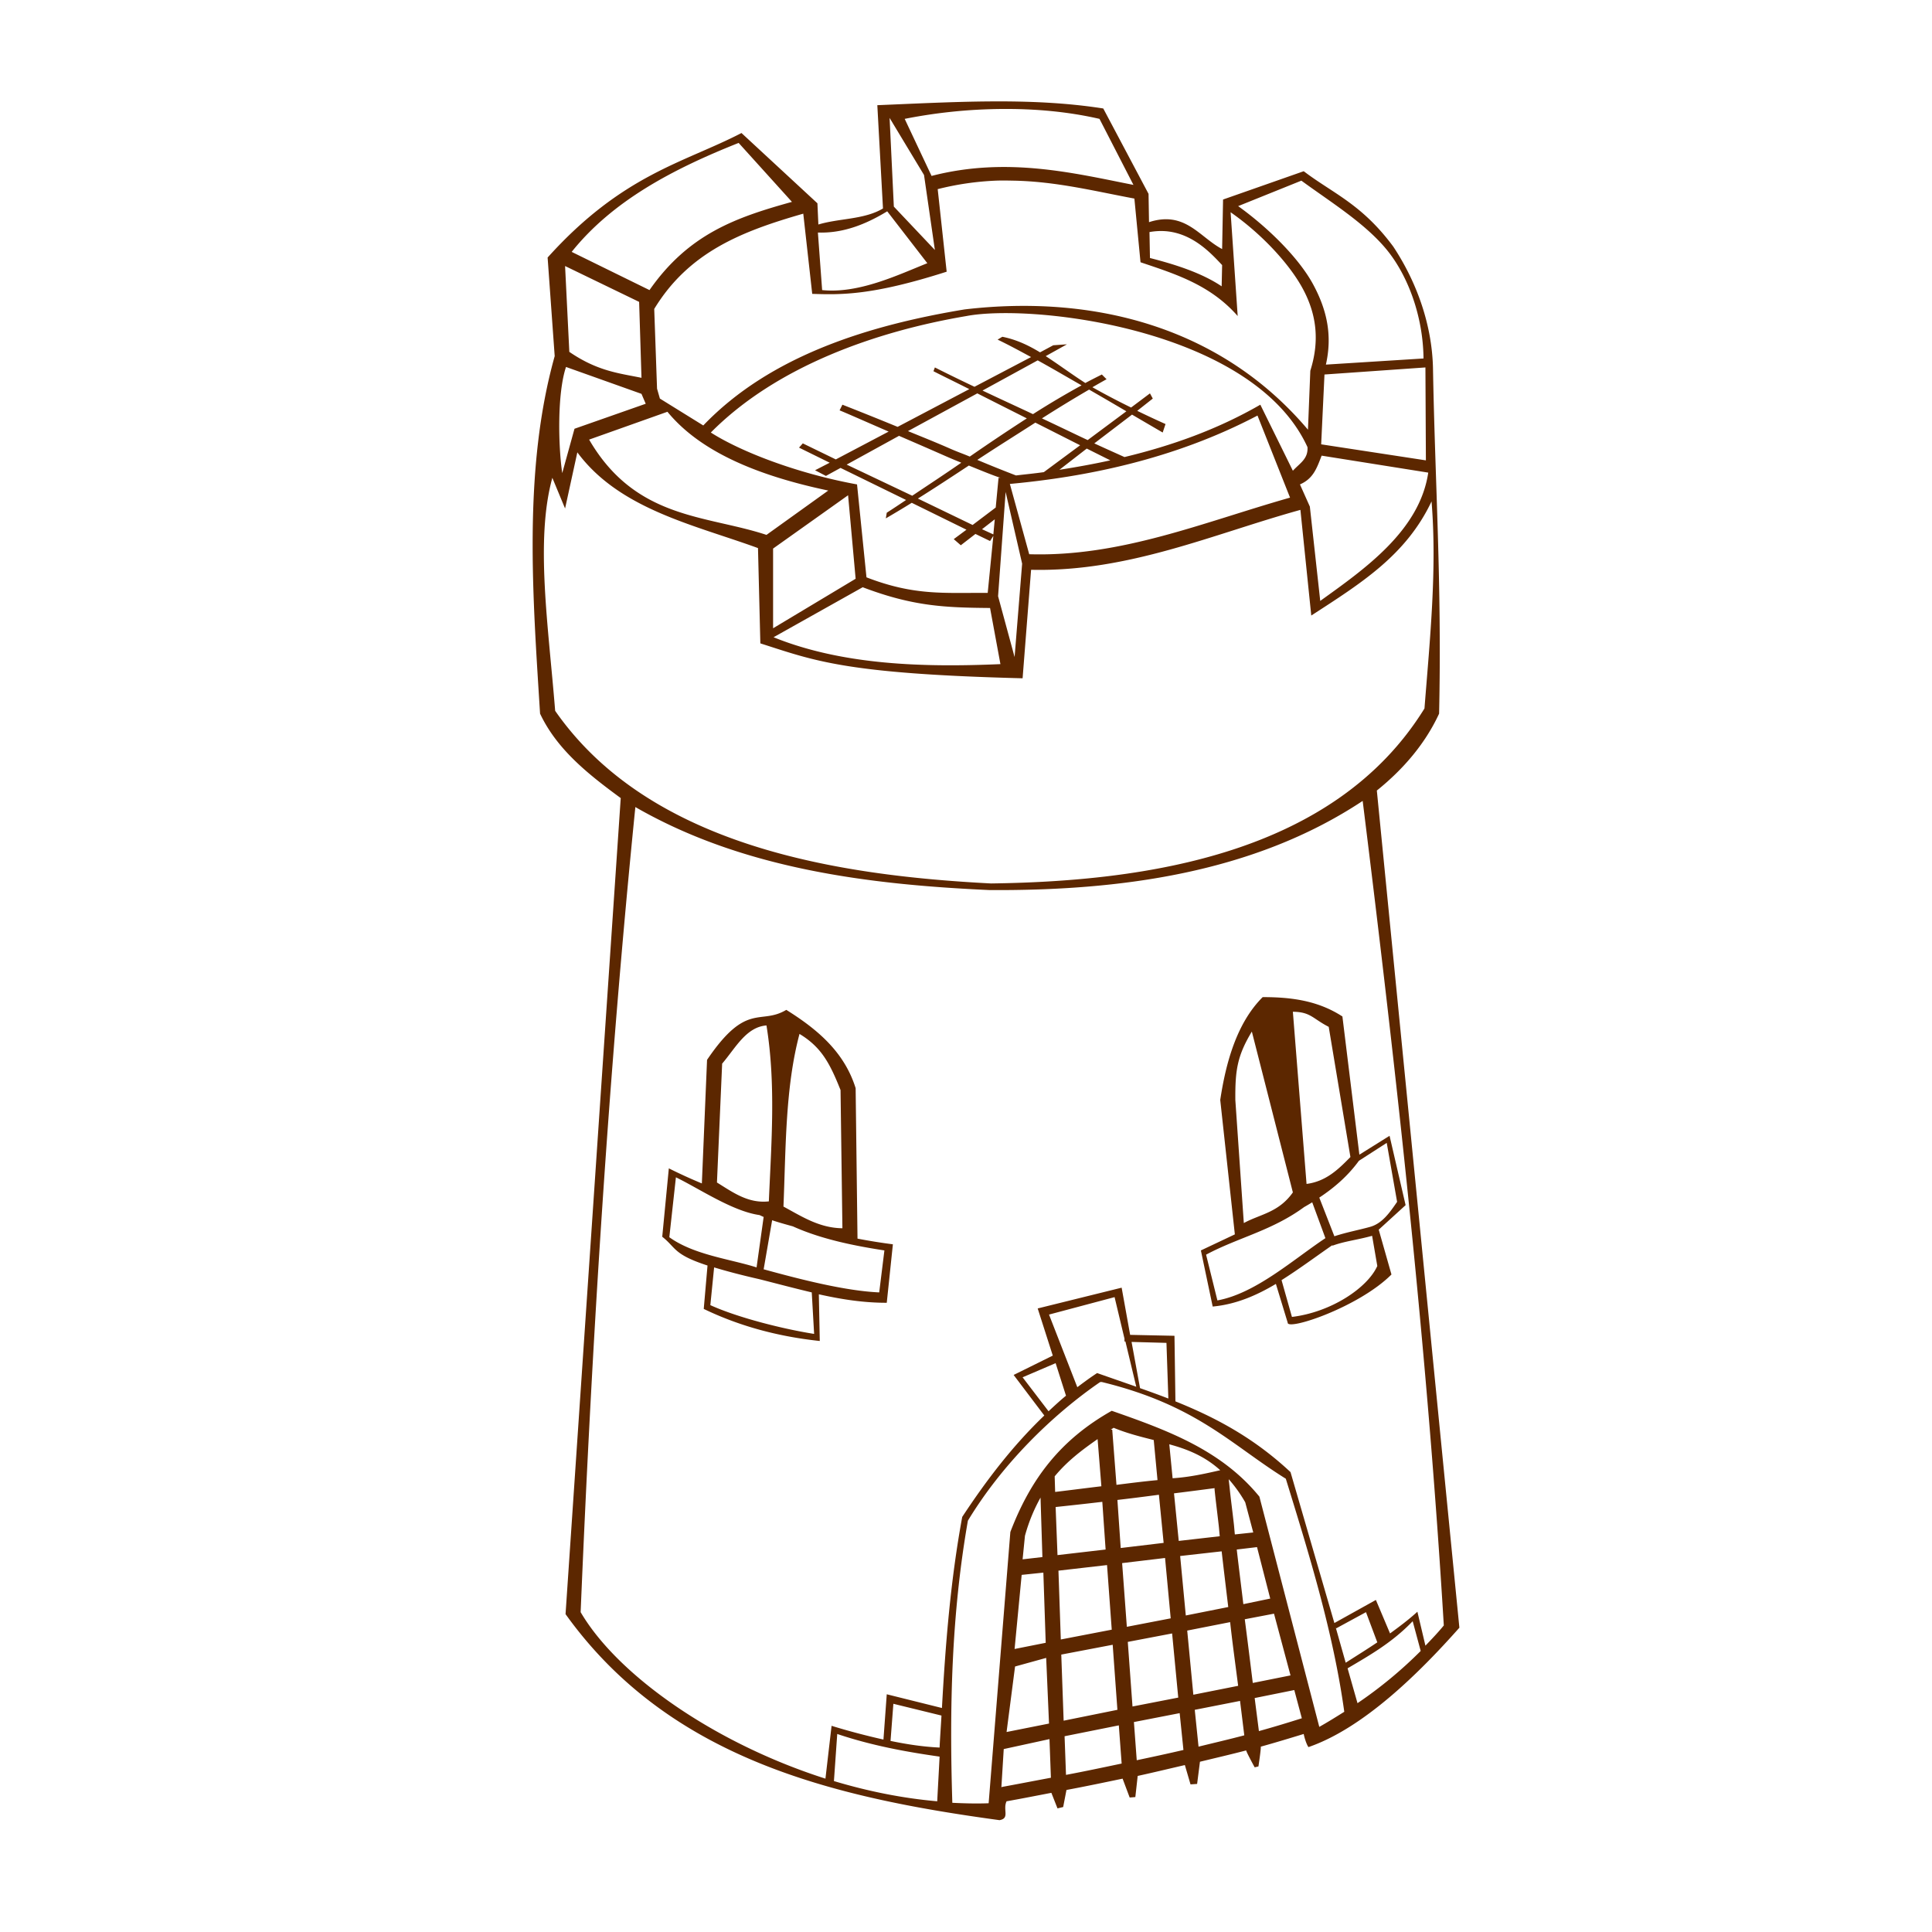 <svg xmlns="http://www.w3.org/2000/svg" viewBox="0 0 128 128" version="1.0"><path d="M65.625 6.719c-2.499.017-5.006.148-7.5.25l.375 6.843c-1.245.744-2.9.644-4.281 1.063l-.063-1.406-5.031-4.656c-3.819 1.98-7.869 2.726-12.844 8.249l.469 6.532c-2.112 7.534-1.451 15.945-.969 23.687 1.132 2.402 3.242 4.05 5.344 5.594l-3.656 54.065c6.86 9.57 17.656 12.14 28.75 13.65.704-.12.203-.69.469-1.25.967-.17 1.97-.37 2.968-.56l.406 1.03.376-.09.218-1.13c1.232-.23 2.473-.49 3.719-.75l.469 1.25.375-.03.156-1.4c1.054-.23 2.084-.48 3.125-.72l.375 1.28.437-.03.188-1.47c1.032-.25 2.065-.49 3.062-.75.016.12.563 1.12.563 1.12l.25-.06s.176-1.16.156-1.31c.976-.27 1.924-.56 2.844-.84.017.12.153.64.313.87 3.652-1.26 7.337-4.91 10-7.91l-5.469-55.465c1.789-1.439 3.22-3.134 4.125-5.094.189-8.62-.271-15.291-.406-22.937-.07-2.71-.988-5.522-2.626-8-2.09-2.831-4.008-3.531-5.937-5l-5.344 1.875-.062 3.281c-1.501-.786-2.45-2.559-4.844-1.781l-.031-1.875-3-5.657c-2.48-.388-4.97-.485-7.469-.468zm.781.5c2.185-.016 4.357.178 6.438.656l2.25 4.375c-3.877-.762-8.359-1.891-13.375-.594l-1.781-3.781a34.51 34.51 0 016.468-.656zm-7.468.593l2.281 3.782.719 4.968-2.719-2.874-.281-5.876zm-10 1.657l3.531 3.906c-3.748 1.04-6.85 2.139-9.438 5.844l-5.156-2.531c2.71-3.386 6.703-5.487 11.063-7.22zm17.031 2.5c.404-.016.796-.008 1.187 0 2.805.053 5.336.688 8 1.187l.406 4.219c2.301.776 4.623 1.491 6.438 3.563l-.469-6.876c2.118 1.479 3.919 3.465 4.781 5.063.929 1.721 1.119 3.483.5 5.437l-.156 3.907c-5.771-6.823-14.202-8.974-22.75-7.969-6.216 1.03-12.831 3.007-17.312 7.688l-2.875-1.782-.188-.656-.187-5.281c2.302-3.787 5.825-5.15 9.875-6.313l.593 5.313c1.88.061 3.949.121 8.907-1.469l-.594-5.469a18.88 18.88 0 013.844-.562zm20.25 0c1.944 1.42 4.151 2.781 5.593 4.5 1.417 1.687 2.469 4.4 2.5 7.281l-6.468.406c.433-1.926.081-3.599-.844-5.312-.922-1.708-2.917-3.713-4.969-5.188l4.188-1.687zM58.781 14l2.657 3.438c-1.927.768-4.54 2.033-6.969 1.781l-.281-3.813c1.665.059 3.175-.543 4.593-1.406zm17.907 1.312c2.126-.122 3.529 1.456 4.281 2.25l-.031 1.407c-1.344-.905-3.131-1.46-4.75-1.875l-.032-1.719c.184-.034.357-.052.532-.063zm-39.25 2.313L42.344 20l.156 5.031c-1.486-.304-2.902-.433-4.781-1.719l-.281-5.687zm28.687 3.125c5.809-.13 17.369 2.029 20.5 8.875.048.783-.504 1.058-.969 1.563L83.5 26.812c-2.849 1.645-5.881 2.719-9 3.469-.013-.006-1.423-.637-2-.906l2.5-1.906c.645.379 2.031 1.187 2.031 1.187l.188-.562s-.773-.34-1.875-.875l1.031-.813-.187-.344-1.25.938a49.482 49.482 0 01-2.563-1.344c.311-.179.632-.363.937-.531L73 24.812c-.364.183-.733.368-1.094.563-.909-.583-1.757-1.217-2.625-1.781l1.407-.782-.907.063-.875.469c-.765-.464-1.573-.85-2.5-1.032l-.312.188c.754.361 1.483.758 2.218 1.156l-3.75 1.969a111.268 111.268 0 01-2.624-1.281l-.094.25c.361.189 1.515.751 2.375 1.187l-4.75 2.5a244.874 244.874 0 00-3.657-1.469l-.187.376c.288.108 2.103.911 3.25 1.406l-3.5 1.844-2.187-1.063-.25.281 2.031 1-.969.5.719.375.969-.531 4.343 2.125c-.423.281-.863.579-1.281.844l-.062.375c.563-.329 1.135-.67 1.718-1.032l3.625 1.782-.843.625.468.406.969-.75.969.469.218-.344-.374 3.781c-2.906-.017-4.853.197-8.032-1.031l-.625-6.156c-4.03-.735-7.746-2.196-9.687-3.438 4.371-4.411 10.971-6.706 16.937-7.718.554-.106 1.264-.169 2.094-.188zm2.625 3.125c.975.537 1.941 1.104 2.906 1.656a56.402 56.402 0 00-3.218 1.907c-1.155-.544-2.314-1.072-3.344-1.563l3.656-2zm-31.25.437l5 1.782.281.656-4.719 1.656-.812 2.938c-.262-1.762-.343-5.263.25-7.032zm56.938.032l.031 6.156-6.938-1.062.219-4.626 6.688-.468zm-22.282 1.468c1.266.729 1.581.917 2.469 1.438l-2.563 1.906c-1.028-.48-1.45-.695-3.031-1.437a88.978 88.978 0 013.125-1.907zm-7.406.25c1.295.657 1.767.894 3.281 1.657-1.287.83-2.542 1.673-3.781 2.531-.474-.2-.756-.287-1.312-.531-.977-.43-1.862-.778-2.782-1.157l4.594-2.5zm-20.531 1.219c1.856 2.255 5.112 4.053 10.656 5.219l-4.094 2.938c-3.995-1.323-8.667-1.013-11.75-6.313l5.188-1.844zm39.093.25l2.157 5.438c-5.75 1.632-11.196 3.934-17.281 3.75l-1.282-4.657c4.971-.459 10.846-1.606 16.406-4.531zM68.594 28c1.339.674 2.111 1.069 2.968 1.5l-2.406 1.781c-.613.087-1.227.145-1.844.219a86.375 86.375 0 01-2.562-1.031c1.277-.844 2.571-1.65 3.844-2.469zm-9.032.875c1.22.529 1.769.765 3.157 1.375.372.164.645.271.969.406-1.099.763-2.188 1.476-3.25 2.188l-4.344-2.063 3.468-1.906zM72 29.719l1.562.781c-1.116.244-2.24.448-3.374.625L72 29.719zm-33.75.25c2.796 3.779 7.769 4.809 11.969 6.343l.156 6.313c3.593 1.147 5.583 2.015 17.375 2.313l.562-7.188c6.457.152 12.078-2.377 17.844-3.969l.719 7c3.291-2.135 6.275-3.983 7.969-7.562.367 4.482-.104 9.081-.469 13.719-5.96 9.641-18.382 11.458-28.719 11.593-10.103-.521-22.604-2.432-28.875-11.437-.447-5.617-1.328-11.302-.187-15.438l.844 2.032.812-3.719zm49.312.219l7.063 1.124c-.569 3.846-4.211 6.384-7.156 8.5l-.688-6.25-.656-1.468c.887-.385 1.117-1.079 1.437-1.906zm-23.374.656c.984.399 1.604.653 2.093.812-.041.005-.083-.004-.125 0l-.187 1.969-1.531 1.156-3.626-1.75c1.101-.69 2.237-1.436 3.376-2.187zm2.437 1.75l1.094 4.75-.5 6.187-1.094-4.031.5-6.906zm-10.437.218l.5 5.532-5.469 3.281v-5.281l4.969-3.532zm9.718 1.594l-.094 1-.75-.344.844-.656zm-8.75 4.5c3.359 1.278 5.502 1.348 8.438 1.375L66.281 44c-5.037.219-10.431.081-15.031-1.781l5.906-3.313zm33.125 14.156c2.251 18.113 4.275 36.348 5.375 54.628-.383.47-.796.9-1.218 1.34l-.532-2.25c-.599.55-1.213 1-1.812 1.44l-.938-2.22-2.75 1.53-2.906-9.999c-2.452-2.293-4.997-3.63-7.625-4.687l-.063-4.344-2.937-.062-.563-3.126-5.562 1.376 1 3.124-2.594 1.282 2.032 2.687c-2.083 1.991-3.833 4.28-5.438 6.719-.771 4.18-1.11 8.41-1.344 12.66l-3.656-.91-.219 3a45.531 45.531 0 01-3.437-.91l-.406 3.5c-7.36-2.35-13.771-6.85-16.219-11.03.752-18.083 1.874-35.922 3.625-53.341 7.102 4.091 15.416 5.137 23.468 5.5 8.552.052 17.461-1.095 24.719-5.907zm-6.625 13c-1.729 1.722-2.444 4.374-2.812 6.813l.968 8.906-2.25 1.063.782 3.718c1.552-.144 2.913-.741 4.187-1.5l.781 2.563c-.05.564 4.704-1.014 6.876-3.187l-.844-2.969 1.781-1.625-1.063-4.594-2 1.25-1.124-9.156c-1.622-1.054-3.391-1.283-5.282-1.282zm-31.562.844c-1.728 1.034-2.622-.573-5.25 3.313l-.344 8.187a33.894 33.894 0 01-2.188-1l-.437 4.532c.92.72.719 1.166 3 1.906l-.25 2.875c2.207 1.064 4.731 1.81 7.687 2.125l-.062-3.094c1.468.329 2.958.567 4.5.562l.406-3.874a37.19 37.19 0 01-2.344-.376l-.124-9.968c-.75-2.402-2.532-3.899-4.594-5.188zm33.562.125c1.185.014 1.301.45 2.375 1l1.438 8.625c-.801.818-1.616 1.616-2.907 1.782l-.906-11.407zm-34.875.907c.63 3.885.324 7.77.157 11.656-1.374.152-2.385-.601-3.438-1.25l.344-7.875c.884-1.034 1.588-2.427 2.937-2.531zm32.157.406L85.656 79c-.95 1.343-2.151 1.432-3.25 2.031l-.562-8.156v-.031c-.012-1.922.12-2.884 1.094-4.5zm-29.969.156c1.453.878 2.012 1.948 2.719 3.719l.124 9.156c-1.533-.017-2.692-.782-3.906-1.437.162-3.89.113-7.864 1.063-11.438zm38.906 7.219l.687 3.906c-.503.739-1 1.435-1.781 1.656-.73.207-1.546.352-2.375.625l-1-2.562c.999-.659 1.894-1.435 2.625-2.438l1.844-1.187zM44.781 78c1.548.749 3.744 2.247 5.531 2.5.096.036.186.09.282.125l-.469 3.344c-1.758-.559-4.146-.824-5.781-2L44.781 78zm42.157 1.656l.874 2.375c-2.124 1.411-4.625 3.665-7.156 4.125l-.75-3.031c2.128-1.138 4.357-1.585 6.5-3.156.183-.101.353-.205.532-.313zm-35.782 1.188c.451.152.916.279 1.375.406 1.941.879 4.213 1.308 6.063 1.594l-.344 2.781c-2.3-.1-5.356-.899-7.656-1.531l.562-3.25zm39.75 1.031l.344 2c-.641 1.435-3.03 3.056-5.656 3.375l-.688-2.438c1.131-.711 2.21-1.515 3.313-2.281l.062-.031v.031c.768-.291 1.683-.389 2.625-.656zm-43.594 2.094c.754.227 1.693.484 3 .781 1.158.294 2.308.6 3.469.875l.157 2.75c-1.992-.313-5.008-1.059-6.876-1.906l.25-2.5zm26.532 1.969l.656 2.75v.187h.062l.719 3c-.856-.301-1.722-.598-2.593-.906-.451.291-.89.619-1.313.937L69.5 87.094l4.344-1.156zm1.125 2.968l2.312.063.125 3.687a63.491 63.491 0 00-1.875-.687l-.562-3.063zm-5.031 1.406l.687 2.157c-.401.328-.778.68-1.156 1.031l-1.719-2.25 2.188-.938zm2.968 1.25c.032-.005.063.005.094 0 6.288 1.532 8.564 4.154 12.188 6.407 1.537 4.981 3.139 10.141 3.874 15.441-.543.34-1.086.68-1.656 1l-3.968-15.254c-2.527-3.1-6.13-4.412-9.782-5.687-3.371 1.9-5.358 4.468-6.718 8.031L65.5 119.47c-.801.03-1.598.01-2.406-.03-.198-6.3-.06-12.46 1.031-18.69 2.259-3.732 5.545-6.963 8.719-9.156.022-.005.04-.027.062-.032zm.875 3.032c.889.37 1.786.591 2.657.812l.25 2.656c-.909.083-1.814.199-2.719.313l-.281-3.656h-.094c.062-.044.125-.082.187-.125zm-1.062.75l.25 3.125c-1.241.148-2.545.318-3.063.375l-.031-1.032c.839-1.018 1.817-1.752 2.844-2.468zm4.75.344c.309.086.608.174.906.281.872.311 1.696.737 2.469 1.437-1.032.236-2.032.46-3.156.532l-.219-2.25zM81.406 98c.376.428.743.916 1.094 1.531l.531 1.999-1.219.13c-.022-.2-.041-.47-.062-.66-.108-.95-.219-1.777-.281-2.406-.032-.316-.047-.389-.063-.594zm-.937.594c.004.044-.005.047 0 .094.063.637.173 1.482.281 2.432.021.19.04.46.062.66l-2.718.31-.313-3.152c1.139-.14 2.359-.303 2.688-.344zm-3.688.437l.313 3.189-2.844.34-.219-3.185c.918-.105 1.834-.223 2.75-.344zm-7.843.188l.124 3.941-1.312.15.156-1.56c.274-1 .636-1.816 1.032-2.531zm4.093.281l.219 3.16-3.188.37-.124-3.186c.545-.058 1.865-.198 3.093-.344zm10.25 3l.875 3.41-1.781.37c-.153-1.28-.306-2.47-.437-3.62l1.343-.16zm-2.343.28c.134 1.17.281 2.39.437 3.69l-2.813.56-.374-3.94 2.75-.31zm-3.75.44l.374 4-2.906.56-.312-4.22 2.844-.34zm-3.844.47l.312 4.28-3.375.65-.156-4.56 3.219-.37zm-4.219.5l.156 4.65-2.062.41.469-4.91 1.437-.15zm21.375 2.62l.75 2c-.698.47-1.396.9-2.094 1.35l-.656-2.32.031.04 1.969-1.07zm-6.094.1L85.5 111l-2.5.5c-.173-1.41-.347-2.81-.531-4.22l1.937-.37zm9.188.5l.531 1.97a28.481 28.481 0 01-4.187 3.46l-.657-2.31c1.474-.87 2.949-1.7 4.313-3.12zm-12.094.06c.155 1.41.35 2.81.531 4.22l-2.969.59-.406-4.25 2.844-.56zm-3.844.75l.406 4.25-3.031.59-.312-4.28 2.937-.56zm-3.937.75l.312 4.31-3.562.72-.157-4.38 3.407-.65zm-4.407.87l.188 4.35-2.812.56.562-4.34 2.062-.57zm16.438 2.13l.5 1.87c-.916.29-1.867.58-2.844.85-.059-.47-.181-1.4-.281-2.19l2.625-.53zm-3.594.72c.103.82.224 1.82.282 2.28-.983.26-2.012.5-3.032.75l-.25-2.44 3-.59zm-22.968.19l3.187.78c-.038.71-.091 1.41-.125 2.12-1.071-.05-2.151-.21-3.25-.44l.188-2.46zm18.968.62l.25 2.44c-1.028.24-2.051.46-3.094.68l-.187-2.53 3.031-.59zm-4.031.81l.187 2.53c-1.238.26-2.461.52-3.687.75l-.094-2.56 3.594-.72zm-18.656.57c2.257.76 4.523 1.18 6.781 1.5-.047.98-.108 1.98-.156 2.96-2.302-.2-4.617-.67-6.844-1.34l.219-3.12zm14.062.34l.094 2.56c-1.072.2-2.151.41-3.187.6-.034 0-.063.02-.094.03l.156-2.53 3.031-.66z" fill-rule="evenodd" fill="#5c2700"/></svg>